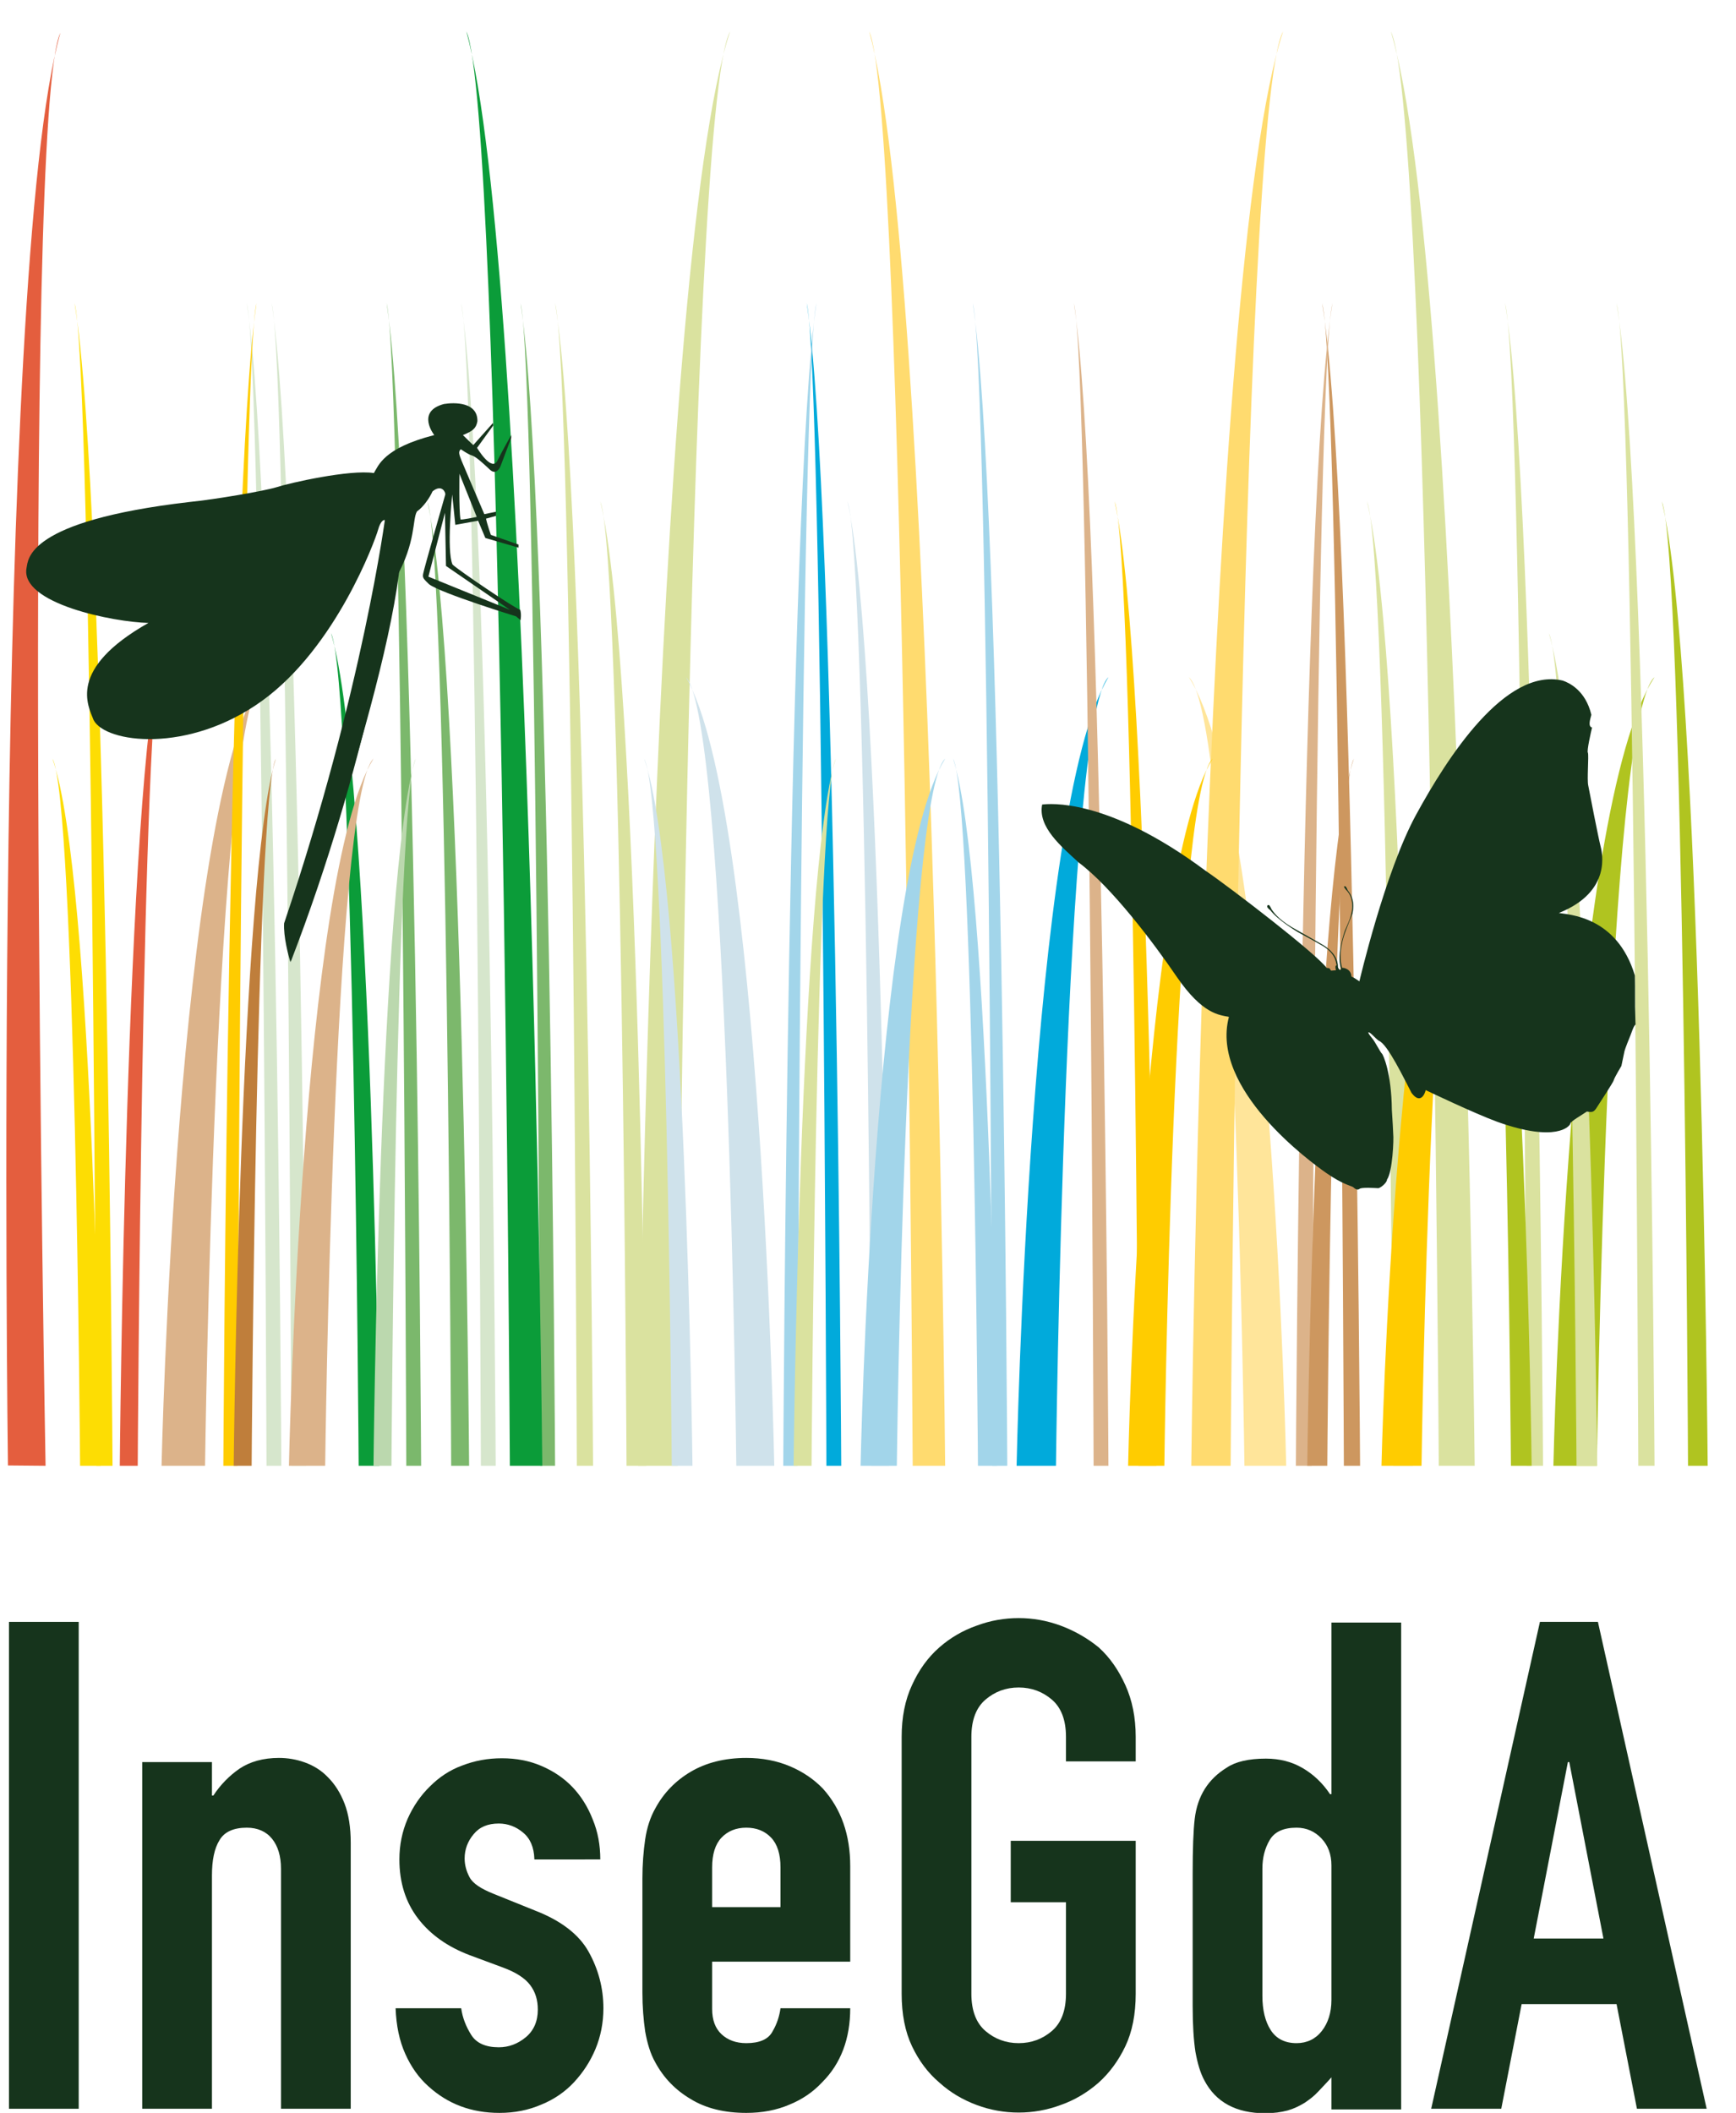 <?xml version="1.0" encoding="utf-8"?>
<!-- Generator: Adobe Illustrator 25.2.3, SVG Export Plug-In . SVG Version: 6.00 Build 0)  -->
<svg version="1.1" id="Ebene_1" xmlns="http://www.w3.org/2000/svg" xmlns:xlink="http://www.w3.org/1999/xlink" x="0px" y="0px"
	 viewBox="0 0 502.9 611.9" style="enable-background:new 0 0 502.9 611.9;" xml:space="preserve">
<style type="text/css">
	.st0{fill:#16341C;}
	.st1{clip-path:url(#SVGID_2_);fill:#B0C420;}
	.st2{clip-path:url(#SVGID_2_);fill:#DAE29F;}
	.st3{clip-path:url(#SVGID_2_);fill:#E45E3E;}
	.st4{clip-path:url(#SVGID_2_);fill:#DCB38A;}
	.st5{clip-path:url(#SVGID_2_);fill:#FDDD03;}
	.st6{clip-path:url(#SVGID_2_);fill:#0B9C39;}
	.st7{clip-path:url(#SVGID_2_);fill:#FFE59A;}
	.st8{clip-path:url(#SVGID_2_);fill:#CD975F;}
	.st9{clip-path:url(#SVGID_2_);fill:#FFCC00;}
	.st10{clip-path:url(#SVGID_2_);fill:#FFDB6F;}
	.st11{clip-path:url(#SVGID_2_);fill:#01AADB;}
	.st12{clip-path:url(#SVGID_2_);fill:#7CB86C;}
	.st13{clip-path:url(#SVGID_2_);fill:#D6E6CC;}
	.st14{clip-path:url(#SVGID_2_);fill:#A2D5EA;}
	.st15{clip-path:url(#SVGID_2_);fill:#CFE2EB;}
	.st16{clip-path:url(#SVGID_2_);fill:#BF7E3B;}
	.st17{clip-path:url(#SVGID_2_);fill:#7BB86C;}
	.st18{clip-path:url(#SVGID_2_);fill:#BBD8AE;}
</style>
<g>
	<path class="st0" d="M2.6,610.7v-141h20.2v141H2.6z"/>
	<path class="st0" d="M41.2,610.7V510.3h20.2v9.7h0.4c2.1-3.2,4.7-5.8,7.6-7.8c3-2,6.8-3.1,11.4-3.1c2.5,0,5,0.4,7.5,1.3
		c2.5,0.9,4.8,2.3,6.7,4.3c2,2,3.6,4.5,4.8,7.6c1.2,3.1,1.8,6.9,1.8,11.4v77H81.4v-69.5c0-3.7-0.9-6.6-2.6-8.7
		c-1.7-2.1-4.2-3.2-7.3-3.2c-3.8,0-6.5,1.2-7.9,3.6c-1.5,2.4-2.2,5.8-2.2,10.3v67.5H41.2z"/>
	<path class="st0" d="M154.8,538.4c-0.1-3.4-1.2-6-3.3-7.7c-2-1.7-4.4-2.6-7-2.6c-3.2,0-5.6,1-7.3,3.1c-1.7,2-2.6,4.4-2.6,7
		c0,1.9,0.5,3.7,1.4,5.4c0.9,1.8,3.3,3.4,7.1,4.9l11.9,4.8c7.5,2.9,12.7,6.9,15.5,11.9c2.8,5,4.3,10.5,4.3,16.4
		c0,4.2-0.8,8.2-2.3,11.8c-1.5,3.6-3.6,6.8-6.2,9.6c-2.6,2.8-5.8,5-9.5,6.5c-3.7,1.6-7.7,2.4-12.1,2.4c-8.2,0-15-2.6-20.6-7.7
		c-2.8-2.5-5-5.6-6.7-9.4c-1.7-3.8-2.6-8.1-2.8-13.2h19c0.4,2.8,1.4,5.3,2.9,7.7c1.5,2.4,4.2,3.6,8,3.6c2.9,0,5.5-1,7.8-2.9
		c2.3-1.9,3.5-4.6,3.5-8c0-2.8-0.7-5.1-2.2-7.1c-1.5-2-4.1-3.7-7.9-5.1l-9.7-3.6c-6.3-2.4-11.3-5.9-14.9-10.6
		c-3.6-4.7-5.4-10.4-5.4-17.1c0-4.2,0.8-8.1,2.4-11.8c1.6-3.6,3.8-6.8,6.5-9.4c2.6-2.6,5.7-4.7,9.3-6c3.6-1.4,7.4-2.1,11.5-2.1
		c4.1,0,7.9,0.7,11.4,2.2c3.5,1.5,6.5,3.5,9,6.1c2.5,2.6,4.5,5.8,5.9,9.4c1.5,3.6,2.2,7.5,2.2,11.6H154.8z"/>
	<path class="st0" d="M246.3,568.1h-40v13.7c0,3.2,0.9,5.6,2.7,7.3c1.8,1.7,4.2,2.6,7.2,2.6c3.8,0,6.4-1.1,7.6-3.4
		c1.3-2.2,2-4.5,2.3-6.7h20.2c0,8.8-2.7,16-8.1,21.4c-2.6,2.8-5.8,5-9.5,6.5c-3.7,1.6-7.9,2.4-12.5,2.4c-6.3,0-11.7-1.3-16.1-4
		c-4.4-2.6-7.8-6.1-10.2-10.5c-1.5-2.6-2.4-5.7-3-9.1c-0.5-3.4-0.8-7.2-0.8-11.3V544c0-4.1,0.3-7.9,0.8-11.3c0.5-3.4,1.5-6.5,3-9.1
		c2.4-4.4,5.8-7.9,10.2-10.5c4.4-2.6,9.8-4,16.1-4c4.6,0,8.8,0.8,12.6,2.4c3.8,1.6,7,3.8,9.6,6.5c5.3,5.9,7.9,13.4,7.9,22.4V568.1z
		 M206.3,552.3h19.8v-11.5c0-3.8-0.9-6.7-2.7-8.6c-1.8-1.9-4.2-2.9-7.2-2.9c-3,0-5.4,1-7.2,2.9c-1.8,1.9-2.7,4.8-2.7,8.6V552.3z"/>
	<path class="st0" d="M261.2,503c0-5.7,1-10.7,3-15c2-4.4,4.6-8,7.9-10.9c3.2-2.8,6.8-4.9,10.8-6.3c4-1.5,8.1-2.2,12.2-2.2
		c4.1,0,8.1,0.7,12.2,2.2c4,1.5,7.7,3.6,11,6.3c3.2,2.9,5.7,6.5,7.7,10.9c2,4.4,3,9.4,3,15v7.1h-20.2V503c0-4.9-1.4-8.5-4.1-10.8
		c-2.7-2.3-5.9-3.5-9.6-3.5c-3.7,0-6.9,1.2-9.6,3.5c-2.7,2.3-4.1,5.9-4.1,10.8v74.4c0,4.9,1.4,8.5,4.1,10.8c2.7,2.3,5.9,3.5,9.6,3.5
		c3.7,0,6.9-1.2,9.6-3.5c2.7-2.3,4.1-5.9,4.1-10.8v-26.5h-16v-17.8h36.2v44.3c0,5.9-1,11-3,15.2c-2,4.2-4.6,7.7-7.7,10.5
		c-3.3,2.9-7,5.1-11,6.5c-4,1.5-8.1,2.2-12.2,2.2c-4.1,0-8.2-0.7-12.2-2.2c-4-1.5-7.6-3.6-10.8-6.5c-3.3-2.8-5.9-6.3-7.9-10.5
		c-2-4.2-3-9.3-3-15.2V503z"/>
	<path class="st0" d="M385.7,610.7v-9.1c-1.3,1.5-2.6,2.8-3.8,4.1c-1.2,1.3-2.5,2.3-4,3.3c-1.5,0.9-3.1,1.7-4.9,2.2
		c-1.9,0.5-4,0.8-6.5,0.8c-8.4,0-14.3-3.2-17.6-9.5c-1.2-2.2-2-5-2.6-8.3c-0.5-3.3-0.8-7.7-0.8-13.3v-38.2c0-7.3,0.2-12.6,0.6-16
		c0.8-6.6,3.9-11.5,9.3-14.8c2.5-1.7,6.3-2.6,11.3-2.6c4,0,7.5,0.9,10.6,2.7c3.1,1.8,5.8,4.3,8,7.6h0.4v-49.7h20.2v141H385.7z
		 M365.7,578c0,4.1,0.8,7.4,2.4,9.9c1.6,2.5,4.1,3.8,7.5,3.8c3,0,5.5-1.2,7.3-3.5c1.8-2.3,2.8-5.3,2.8-9v-39c0-3.2-1-5.8-2.9-7.8
		c-1.9-2-4.3-3.1-7.2-3.1c-3.8,0-6.4,1.2-7.8,3.6c-1.4,2.4-2.1,5.1-2.1,8.3V578z"/>
	<path class="st0" d="M414.6,610.7l31.5-141h16.8l31.5,141h-20.2l-5.9-30.3h-27.5l-5.9,30.3H414.6z M464.5,561.4l-9.9-51.1h-0.4
		l-9.9,51.1H464.5z"/>
</g>
<g>
	<defs>
		<rect id="SVGID_1_" width="502.9" height="487.1"/>
	</defs>
	<clipPath id="SVGID_2_">
		<use xlink:href="#SVGID_1_"  style="overflow:visible;"/>
	</clipPath>
	<path class="st1" d="M505.8,424.5c0,0,4.2-346.7,29.3-415.4c-14,22.9-16.7,415.4-16.7,415.4S518.4,424.5,505.8,424.5z"/>
	<path class="st2" d="M427.2,424.5c0,0-3.5-346.7-24.3-415.4c11.6,22.9,13.9,415.4,13.9,415.4S416.8,424.5,427.2,424.5z"/>
	<path class="st1" d="M462.6,424.5c0,0,2.8-215.8,16.7-228.4C454.2,233.9,450,424.5,450,424.5C462.6,424.5,462.6,424.5,462.6,424.5z
		"/>
	<path class="st2" d="M479.3,424.5c0,0-1.6-280.9-11-336.7c5.2,18.6,6.3,336.7,6.3,336.7S474.6,424.5,479.3,424.5z"/>
	<path class="st2" d="M447,424.5c0,0-1.6-280.9-11-336.7c5.2,18.6,6.3,336.7,6.3,336.7S442.3,424.5,447,424.5z"/>
	<path class="st1" d="M494.7,424.5c0,0-1.9-233.1-13.3-279.3c6.4,15.4,7.6,279.3,7.6,279.3S488.9,424.5,494.7,424.5z"/>
	<path class="st2" d="M171.8,424.5c0,0-1.6-280.9-11-336.7c5.2,18.6,6.3,336.7,6.3,336.7S167.1,424.5,171.8,424.5z"/>
	<path class="st2" d="M187.2,424.5c0,0-1.9-233.1-13.3-279.3c6.3,15.4,7.6,279.3,7.6,279.3S181.4,424.5,187.2,424.5z"/>
	<path class="st1" d="M443.7,424.5c0,0-2-170.9-14-204.8c6.6,11.3,8,204.8,8,204.8S437.7,424.5,443.7,424.5z"/>
	<path class="st2" d="M462.7,424.5c0,0-2-201.2-14-241.1c6.6,13.3,8,241.1,8,241.1S456.7,424.5,462.7,424.5z"/>
	<path class="st3" d="M2.3,424.4c0,0-4.6-345.7,15.2-414.9c-11.4,23.2-4.3,415-4.3,415S13.2,424.5,2.3,424.4z"/>
	<path class="st4" d="M59.4,424.5c0,0,2.8-215.8,16.7-228.4c-25.1,37.8-29.3,228.4-29.3,228.4C59.4,424.5,59.4,424.5,59.4,424.5z"/>
	<path class="st5" d="M32.6,424.5c0,0-1.6-280.9-11-336.7c5.2,18.6,6.3,336.7,6.3,336.7S27.9,424.5,32.6,424.5z"/>
	<path class="st5" d="M29.2,424.5c0,0-2-170.9-14-204.8c6.6,11.3,8,204.8,8,204.8S23.2,424.5,29.2,424.5z"/>
	<path class="st6" d="M109.9,424.5c0,0-2-201.2-14-241.1c6.6,13.3,8,241.1,8,241.1S103.9,424.5,109.9,424.5z"/>
	<path class="st7" d="M372.6,424.5c0,0-4-190.6-28.2-228.4c13.4,12.6,16.1,228.4,16.1,228.4S360.5,424.5,372.6,424.5z"/>
	<path class="st8" d="M394,424.5c0,0-1.6-280.9-11-336.7c5.2,18.6,6.3,336.7,6.3,336.7S389.3,424.5,394,424.5z"/>
	<path class="st4" d="M380,424.5c0,0,1-318.1,6-336.7c-9.1,55.7-10.6,336.7-10.6,336.7C380,424.5,380,424.5,380,424.5z"/>
	<path class="st2" d="M409.3,424.5c0,0-1.9-233.1-13.3-279.3c6.3,15.4,7.6,279.3,7.6,279.3S403.6,424.5,409.3,424.5z"/>
	<path class="st9" d="M411.8,424.5c0,0,2.6-193.5,15.4-204.8c-23.1,33.9-27,204.8-27,204.8C411.8,424.5,411.8,424.5,411.8,424.5z"/>
	<path class="st8" d="M384.5,424.5c0,0,1.3-193.5,7.7-204.8c-11.5,33.9-13.5,204.8-13.5,204.8C384.5,424.5,384.5,424.5,384.5,424.5z
		"/>
	<path class="st10" d="M356.5,424.5c0,0,2.5-392.5,15.2-415.4c-22.8,68.8-26.6,415.4-26.6,415.4
		C356.5,424.5,356.5,424.5,356.5,424.5z"/>
	<path class="st10" d="M273.8,424.5c0,0-3.1-346.7-22-415.4c10.5,22.9,12.6,415.4,12.6,415.4S264.4,424.5,273.8,424.5z"/>
	<path class="st11" d="M305.9,424.5c0,0,2.5-215.8,15.2-228.4c-22.8,37.8-26.6,228.4-26.6,228.4
		C305.9,424.5,305.9,424.5,305.9,424.5z"/>
	<path class="st4" d="M321.1,424.5c0,0-1.4-280.9-10-336.7c4.7,18.6,5.7,336.7,5.7,336.7S316.8,424.5,321.1,424.5z"/>
	<path class="st2" d="M196.3,424.5c0,0,2.5-392.5,15.2-415.4c-22.8,68.8-26.6,415.4-26.6,415.4C196.3,424.5,196.3,424.5,196.3,424.5
		z"/>
	<path class="st12" d="M160.8,424.5c0,0-1.4-280.9-10-336.7c4.7,18.6,5.7,336.7,5.7,336.7S156.6,424.5,160.8,424.5z"/>
	<path class="st13" d="M88.7,424.5c0,0-1.4-280.9-10-336.7c4.7,18.6,5.7,336.7,5.7,336.7S84.4,424.5,88.7,424.5z"/>
	<path class="st13" d="M143.6,424.5c0,0-1.4-280.9-10-336.7c4.7,18.6,5.7,336.7,5.7,336.7S139.3,424.5,143.6,424.5z"/>
	<path class="st14" d="M291.8,424.5c0,0-1.4-280.9-10-336.7c4.8,18.6,5.7,336.7,5.7,336.7S287.5,424.5,291.8,424.5z"/>
	<path class="st9" d="M335,424.5c0,0-1.7-233.1-12.1-279.3c5.8,15.4,6.9,279.3,6.9,279.3S329.9,424.5,335,424.5z"/>
	<path class="st9" d="M337.3,424.5c0,0,2.3-193.5,14-204.8c-21,33.9-24.5,204.8-24.5,204.8C337.3,424.5,337.3,424.5,337.3,424.5z"/>
	<path class="st15" d="M200.6,424.5c0,0-2-170.9-14-204.8c6.6,11.3,8,204.8,8,204.8S194.6,424.5,200.6,424.5z"/>
	<path class="st4" d="M94.2,424.5c0,0,2.3-193.5,14-204.8c-21,33.9-24.5,204.8-24.5,204.8C94.2,424.5,94.2,424.5,94.2,424.5z"/>
	<path class="st14" d="M288.8,424.5c0,0-1.8-170.9-12.7-204.8c6,11.3,7.2,204.8,7.2,204.8S283.3,424.5,288.8,424.5z"/>
	<path class="st15" d="M224.3,424.5c0,0-3.7-190.6-25.6-228.4c12.2,12.6,14.6,228.4,14.6,228.4S213.3,424.5,224.3,424.5z"/>
	<path class="st11" d="M243.7,424.5c0,0-1.4-280.9-10-336.7c4.7,18.6,5.7,336.7,5.7,336.7S239.4,424.5,243.7,424.5z"/>
	<path class="st14" d="M231,424.5c0,0,0.9-318.1,5.5-336.7c-8.2,55.7-9.6,336.7-9.6,336.7C231,424.5,231,424.5,231,424.5z"/>
	<path class="st15" d="M257.6,424.5c0,0-1.7-233.1-12.1-279.3c5.8,15.4,6.9,279.3,6.9,279.3S252.4,424.5,257.6,424.5z"/>
	<path class="st14" d="M259.8,424.5c0,0,2.3-193.5,14-204.8c-21,33.9-24.5,204.8-24.5,204.8C259.8,424.5,259.8,424.5,259.8,424.5z"
		/>
	<path class="st2" d="M235.1,424.5c0,0,1.2-193.5,7-204.8c-10.5,33.9-12.2,204.8-12.2,204.8C235.1,424.5,235.1,424.5,235.1,424.5z"
		/>
	<path class="st3" d="M39.9,424.5c0,0,1.2-223.3,7-236.4c-10.5,39.1-12.2,236.4-12.2,236.4C39.9,424.5,39.9,424.5,39.9,424.5z"/>
	<path class="st13" d="M81.5,424.5c0,0-1.4-280.9-10-336.7c4.7,18.6,5.7,336.7,5.7,336.7S77.2,424.5,81.5,424.5z"/>
	<path class="st9" d="M68.8,424.5c0,0,0.9-318.1,5.5-336.7c-8.2,55.7-9.6,336.7-9.6,336.7C68.8,424.5,68.8,424.5,68.8,424.5z"/>
	<path class="st16" d="M72.9,424.5c0,0,1.2-193.5,7-204.8c-10.5,33.9-12.2,204.8-12.2,204.8C72.9,424.5,72.9,424.5,72.9,424.5z"/>
	<path class="st6" d="M157.1,424.5c0,0-3.2-346.7-22-415.4c10.5,22.9,12.6,415.4,12.6,415.4S147.7,424.5,157.1,424.5z"/>
	<path class="st17" d="M122,424.5c0,0-1.4-280.9-10-336.7c4.7,18.6,5.7,336.7,5.7,336.7S117.7,424.5,122,424.5z"/>
	<path class="st12" d="M135.9,424.5c0,0-1.7-233.1-12.1-279.3c5.8,15.4,6.9,279.3,6.9,279.3S130.7,424.5,135.9,424.5z"/>
	<path class="st18" d="M113.4,424.5c0,0,1.2-193.5,7-204.8c-10.5,33.9-12.2,204.8-12.2,204.8C113.4,424.5,113.4,424.5,113.4,424.5z"
		/>
</g>
<path class="st0" d="M143.7,149.4l0-1.2l-3.4,0.7c0,0-5.9-13.8-6.6-15.5c-0.7-1.8-1-2.6-0.2-3.3c0,0,2.1,1.5,3.2,1.8
	c1.1,0.3,3.2,2.2,5.2,4.1c2,1.9,3.1-1,3.1-1l3.1-8.2l0-0.8c0,0-2.3,4-4,7.4c-1.7,3.4-5.9-3.7-5.9-3.7l4.7-6.5l-0.1-0.7l-5.7,6.4
	c0,0-0.8-0.7-3-2.9c2.9-1.2,3.8-1.9,4.2-4c0.1-5.6-6.6-5.5-9.7-5c-8.2,2.2-2.8,9-2.8,9c-14.9,3.8-16.2,9-17.5,11
	c-6.9-1.1-24.6,2.9-28.2,4.1c-3.6,1.1-17.5,3.5-25.4,4.3C7.7,150.9,8.2,162,7.7,164.4c-2.1,10.4,25.4,15.8,35.3,16
	c-23.7,13.4-17.4,24.1-15.9,28.1c3.4,6.7,27.5,9.9,48.9-5.6s32.7-46.5,33.5-49.4c0.8-2.9,1.9-3.3,2.4-2.6
	c1,21.7-27.2,113.7-28.2,115.9c-1,2.2,0.5,7.7,0.5,7.7s0,0,0,4.1c22.6-58.5,29.6-107.4,30.5-111.2c5.9-10.5,4.7-17,6.1-19.3
	c1.9-1.3,3.7-4,4.5-5.8c2.7-2.2,3.8,0.3,3.7,0.9c0,0-6.2,21.6-6.4,22.9c-0.3,1.3,0.2,1.6,1.7,3.1c3.4,2.6,25.2,9.3,25.2,9.3l1.3,1.1
	c0,0,0.3-1.7-0.1-3c-1.7-0.5-17.8-11.4-19.6-13.1c-1.8-4-0.1-20.3-0.1-20.3l0.9,8.8l6.6-1.2l2.1,5l9.6,2.8l0-0.9l-8-2.8
	c0,0-1.1-3.1-1.4-4.7L143.7,149.4z M129.2,163.9l18.5,12.7l-23.6-9.6l4.8-18.5L129.2,163.9z M138.1,149.7c0,0-4.7,1-4.7,0.7
	c-0.5-2.7-0.3-13.2-0.3-13.2L138.1,149.7z"/>
<path class="st0" d="M393.8,284.2c0,0,7.4-31.7,16.4-48.2c9-16.5,25.8-42.8,42.5-38.9c1.8,0.6,6.6,2.8,8.3,9.9
	c-0.4,1.5-1,3.4,0.2,3.7c-0.3,1.2-1.6,6.9-1.2,7.3c0.3,0.9-0.3,7.8,0.1,9.5c0.3,1.7,3,15.4,3.5,17.3c0.5,1.9,3.5,13.4-12,19.6
	c2.6,0.5,16.8,0.8,22,18.1c0.1,3.3,0,9.7,0.1,10.7c0,1,0.1,3.5,0.1,3.5c-0.6,0.4-1.3,2.8-1.5,3.2s-1.6,4-1.7,4.5
	c-0.1,0.5-0.9,4.3-0.9,4.3s-2.1,3.5-2.2,4.1c-0.1,0.6-4.5,7.2-5.1,8.2c-0.7,1-1.1,1.2-2.7,0.9c-1.4,1-4.7,2.8-4.8,3.5
	c-0.1,0.7-4,5.6-21.1-0.5c-6.6-2.4-20.8-9.2-20.8-9.2c-0.2,1-1.5,4.3-4.1,0.8c-2-3.8-7-14.3-9.5-15.1c-1.2-0.9-2.6-2.7-3-2.4
	c-0.1,0.3,1.1,1.7,1.1,1.7c0.8,0.9,2.4,4.1,2.8,4.4s2.8,5.7,2.9,16.3c0.2,3,0.4,6.4,0.4,7c0.2,1.5-0.2,11-1.8,13.2
	c0,1-2.1,2.6-2.6,2.5c-0.5,0-5-0.4-5.5,0.3c-0.7,0.3-1.3-0.2-1.7-0.6c-0.9-0.5-3.2-0.9-7.8-4.1s-33.7-24.4-28.2-45.2
	c-2.8-0.6-7.6-0.7-15.1-11.6c-6.8-10-19-26.1-28.4-33.1c-5-4.6-11.9-10.3-10.6-16.8c1.9-0.2,18.5-2.2,47.1,19
	c7.9,5.4,32.3,24.2,35.3,28.3c0.8,0.1,0.8,0.1,0.8,0.1l0.5,0.7l1.4-0.1c0,0-0.4-1.5,0.2-1.4c-0.2-1.1-0.4-3.8-4.8-6.1
	c-2.4-1.4-6-3.3-6.5-3.6s-5.9-3.6-7.9-6.3c-0.5-0.4-1.3-1-0.7-1.5c0.4,0,0.4-0.1,1.1,1.3c0.5,0.7,1.8,2.7,5.8,5.1
	c1.7,1,9.3,5.2,9.9,5.7s3.5,2.4,3.5,5.9c0,0.2,0.7,1.4,0.9,0.4c-0.2-0.6-0.8-2.3-0.2-5.9c0.2-1.5,1-4.3,1.3-5.1s1.9-3.8,2.1-6.3
	c0.1-1.4,0-3.5-1.4-5.1c-0.6-0.6-1.1-1.3-0.9-1.4c0.2-0.1,0.5-0.2,1,1.1c0.5,0.7,2.3,2.6,1.4,6.8c-0.1,0.2-2.2,5.5-2.3,5.9
	c-0.1,0.4-2,5.4-0.7,9.8c0.4-0.1,2.6,0.3,2.7,2.5C392.4,283.2,393.8,284.2,393.8,284.2z"/>
<g>
	<path class="st0" d="M113.3,158.3c-0.7,17-8.7,46.8-16.5,72.4C106.2,197.3,111.2,171.2,113.3,158.3 M111.7,149.1
		c0,0-6.5,50.5-29.4,118.3c-0.2,3.9,1.2,9.1,1.8,11.2c1-2.6,34.4-96.6,32.1-125.9C112.7,149.7,111.7,149.1,111.7,149.1L111.7,149.1z
		"/>
</g>
</svg>
